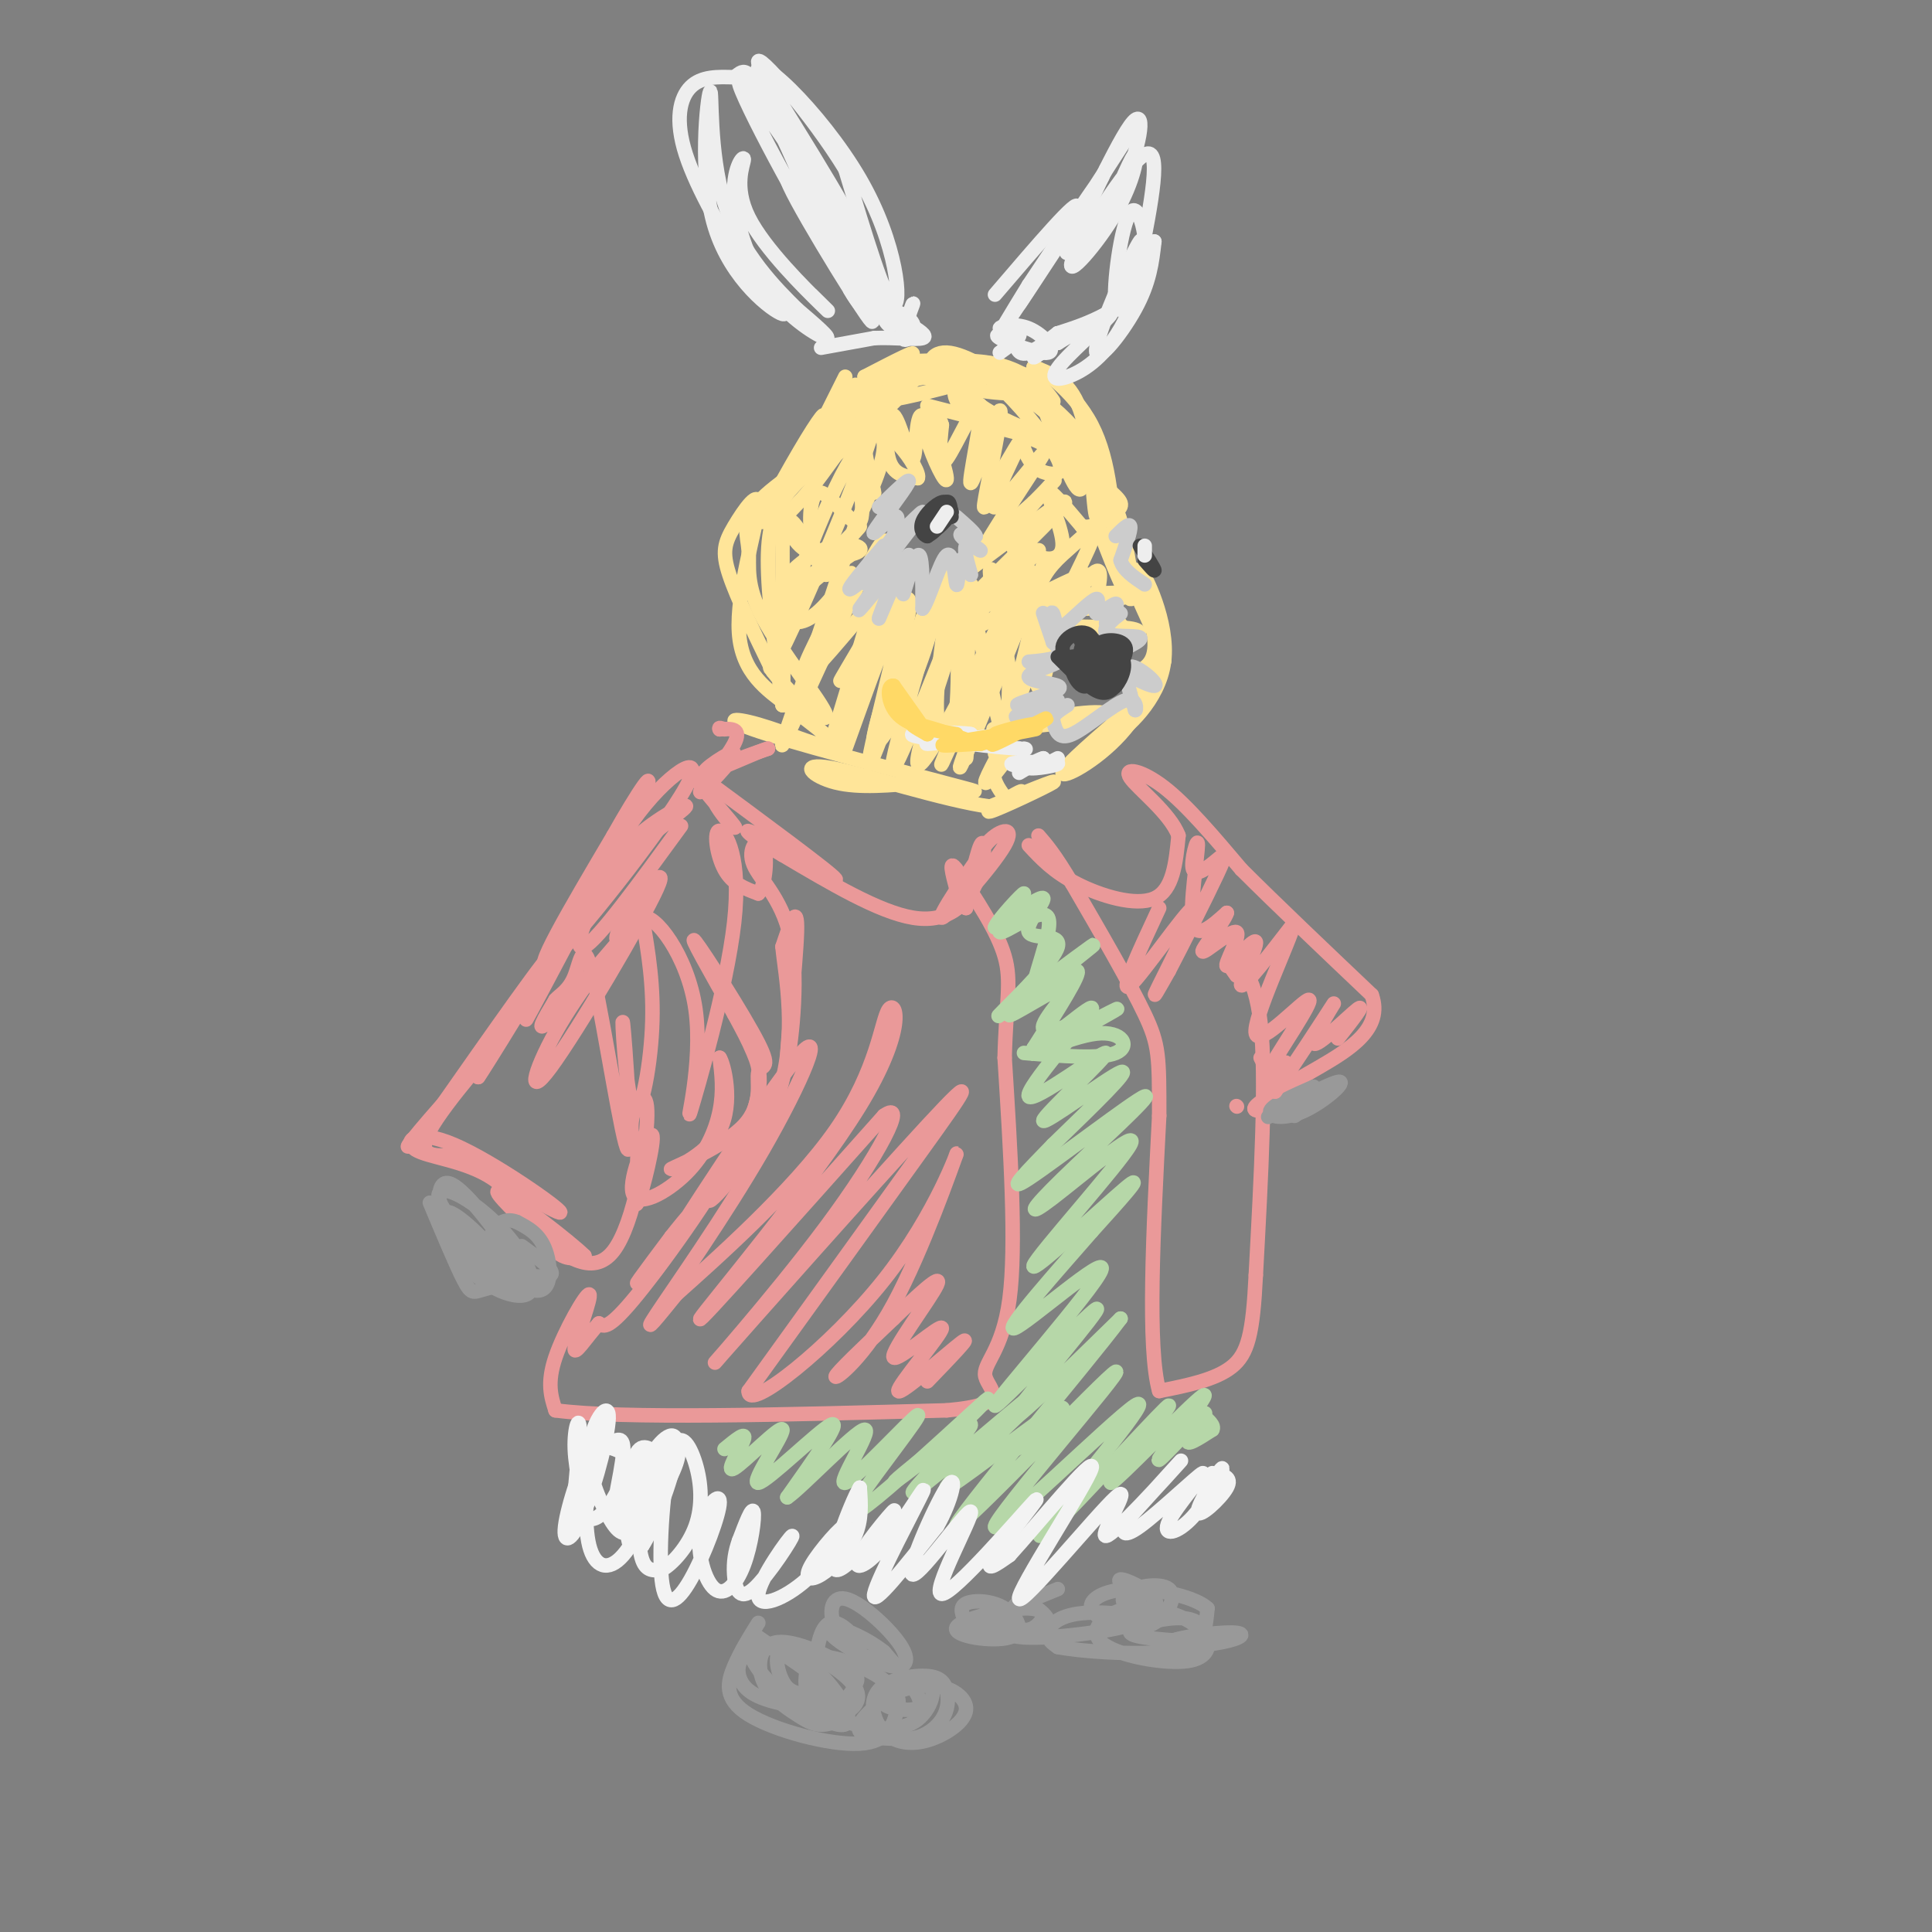 <svg viewBox='0 0 400 400' version='1.1' xmlns='http://www.w3.org/2000/svg' xmlns:xlink='http://www.w3.org/1999/xlink'><rect x="0" y="0" width="400" height="400" fill="#808080" stroke="none"/><g fill='none' stroke='#ffe599' stroke-width='3' stroke-linecap='round' stroke-linejoin='round'><path d='M175,78c0.000,0.000 -5.000,10.000 -5,10'/><path d='M170,88c1.622,-1.467 8.178,-10.133 7,-8c-1.178,2.133 -10.089,15.067 -19,28'/><path d='M158,108c-1.204,0.887 5.285,-10.896 9,-17c3.715,-6.104 4.654,-6.528 2,-2c-2.654,4.528 -8.901,14.008 -8,14c0.901,-0.008 8.951,-9.504 17,-19'/><path d='M178,84c-2.160,2.470 -16.059,18.145 -15,17c1.059,-1.145 17.078,-19.111 18,-20c0.922,-0.889 -13.252,15.299 -13,16c0.252,0.701 14.929,-14.085 18,-17c3.071,-2.915 -5.465,6.043 -14,15'/><path d='M172,95c3.209,-2.352 18.231,-15.734 18,-18c-0.231,-2.266 -15.716,6.582 -17,7c-1.284,0.418 11.633,-7.595 15,-10c3.367,-2.405 -2.817,0.797 -9,4'/><path d='M179,78c3.906,-0.089 18.171,-2.313 19,-2c0.829,0.313 -11.777,3.161 -17,5c-5.223,1.839 -3.064,2.668 2,2c5.064,-0.668 13.032,-2.834 21,-5'/><path d='M204,78c-3.117,-0.441 -21.410,0.956 -23,0c-1.590,-0.956 13.522,-4.267 23,-3c9.478,1.267 13.321,7.110 14,8c0.679,0.890 -1.806,-3.174 -5,-5c-3.194,-1.826 -7.097,-1.413 -11,-1'/><path d='M202,77c-5.698,-0.584 -14.442,-1.545 -14,-2c0.442,-0.455 10.072,-0.404 15,0c4.928,0.404 5.156,1.160 8,4c2.844,2.840 8.304,7.765 11,13c2.696,5.235 2.627,10.782 1,9c-1.627,-1.782 -4.814,-10.891 -8,-20'/><path d='M215,81c-4.315,-4.796 -11.104,-6.785 -9,-5c2.104,1.785 13.100,7.344 18,15c4.900,7.656 3.704,17.407 3,16c-0.704,-1.407 -0.915,-13.974 -3,-21c-2.085,-7.026 -6.042,-8.513 -10,-10'/><path d='M214,76c0.889,-0.133 8.111,4.533 12,12c3.889,7.467 4.444,17.733 5,28'/><path d='M231,116c-0.585,1.282 -4.549,-9.512 -4,-8c0.549,1.512 5.609,15.330 7,16c1.391,0.670 -0.888,-11.809 -2,-16c-1.112,-4.191 -1.056,-0.096 -1,4'/><path d='M231,112c1.578,4.533 6.022,13.867 7,16c0.978,2.133 -1.511,-2.933 -4,-8'/><path d='M234,120c0.894,2.131 5.128,11.460 5,11c-0.128,-0.460 -4.617,-10.709 -5,-13c-0.383,-2.291 3.341,3.376 5,8c1.659,4.624 1.254,8.207 0,11c-1.254,2.793 -3.358,4.798 -4,5c-0.642,0.202 0.179,-1.399 1,-3'/><path d='M236,139c1.145,-0.962 3.509,-1.868 3,-7c-0.509,-5.132 -3.889,-14.489 -3,-14c0.889,0.489 6.047,10.824 5,19c-1.047,8.176 -8.299,14.193 -10,15c-1.701,0.807 2.150,-3.597 6,-8'/><path d='M237,144c2.140,-3.560 4.491,-8.459 4,-7c-0.491,1.459 -3.825,9.278 -9,15c-5.175,5.722 -12.193,9.349 -12,8c0.193,-1.349 7.596,-7.675 15,-14'/><path d='M235,146c-0.202,0.798 -8.208,9.792 -9,11c-0.792,1.208 5.631,-5.369 5,-8c-0.631,-2.631 -8.315,-1.315 -16,0'/><path d='M215,149c0.836,-0.156 10.925,-0.547 9,0c-1.925,0.547 -15.864,2.032 -18,2c-2.136,-0.032 7.533,-1.581 10,-2c2.467,-0.419 -2.266,0.290 -7,1'/><path d='M209,150c-1.889,1.667 -3.111,5.333 -3,6c0.111,0.667 1.556,-1.667 3,-4'/><path d='M209,152c-1.026,2.038 -5.089,9.134 -5,10c0.089,0.866 4.332,-4.498 5,-6c0.668,-1.502 -2.238,0.856 -3,3c-0.762,2.144 0.619,4.072 2,6'/><path d='M208,165c1.601,0.348 4.604,-1.783 3,-1c-1.604,0.783 -7.817,4.480 -6,4c1.817,-0.480 11.662,-5.137 13,-6c1.338,-0.863 -5.831,2.069 -13,5'/><path d='M205,167c-9.321,-1.214 -26.125,-6.750 -33,-8c-6.875,-1.250 -3.821,1.786 1,3c4.821,1.214 11.411,0.607 18,0'/><path d='M191,162c6.915,0.832 15.201,2.914 8,1c-7.201,-1.914 -29.889,-7.822 -40,-11c-10.111,-3.178 -7.645,-3.625 -2,-2c5.645,1.625 14.470,5.321 16,5c1.530,-0.321 -4.235,-4.661 -10,-9'/><path d='M163,146c-4.124,-3.173 -9.434,-6.604 -10,-15c-0.566,-8.396 3.611,-21.756 4,-26c0.389,-4.244 -3.011,0.626 -5,4c-1.989,3.374 -2.568,5.250 -1,10c1.568,4.750 5.284,12.375 9,20'/><path d='M160,139c4.633,6.149 11.717,11.522 11,9c-0.717,-2.522 -9.233,-12.938 -13,-20c-3.767,-7.062 -2.784,-10.770 -3,-14c-0.216,-3.230 -1.630,-5.981 2,-10c3.630,-4.019 12.303,-9.304 14,-10c1.697,-0.696 -3.582,3.197 -7,7c-3.418,3.803 -4.977,7.515 -5,15c-0.023,7.485 1.488,18.742 3,30'/><path d='M162,146c0.415,-2.287 -0.049,-23.003 0,-32c0.049,-8.997 0.610,-6.275 6,-13c5.390,-6.725 15.607,-22.896 13,-13c-2.607,9.896 -18.039,45.859 -21,50c-2.961,4.141 6.549,-23.539 13,-37c6.451,-13.461 9.843,-12.703 10,-9c0.157,3.703 -2.922,10.352 -6,17'/><path d='M177,109c-3.324,9.893 -8.633,26.126 -12,36c-3.367,9.874 -4.791,13.389 0,3c4.791,-10.389 15.797,-34.683 18,-36c2.203,-1.317 -4.399,20.341 -11,42'/><path d='M172,154c2.658,-4.571 14.803,-36.998 15,-36c0.197,0.998 -11.556,35.422 -12,37c-0.444,1.578 10.419,-29.691 12,-31c1.581,-1.309 -6.120,27.340 -7,33c-0.880,5.660 5.060,-11.670 11,-29'/><path d='M191,128c3.537,-9.174 6.879,-17.610 4,-7c-2.879,10.610 -11.978,40.267 -10,38c1.978,-2.267 15.032,-36.456 16,-38c0.968,-1.544 -10.152,29.559 -11,36c-0.848,6.441 8.576,-11.779 18,-30'/><path d='M208,127c-1.528,5.573 -14.348,34.504 -13,31c1.348,-3.504 16.863,-39.443 18,-40c1.137,-0.557 -12.104,34.270 -14,40c-1.896,5.730 7.552,-17.635 17,-41'/><path d='M216,117c0.550,2.324 -6.574,28.633 -7,32c-0.426,3.367 5.847,-16.209 8,-20c2.153,-3.791 0.187,8.203 -1,12c-1.187,3.797 -1.593,-0.601 -2,-5'/><path d='M214,136c-0.399,-3.501 -0.396,-9.754 1,-14c1.396,-4.246 4.186,-6.486 7,-9c2.814,-2.514 5.651,-5.303 4,-1c-1.651,4.303 -7.791,15.697 -8,17c-0.209,1.303 5.512,-7.485 8,-10c2.488,-2.515 1.744,1.242 1,5'/><path d='M227,124c2.412,0.566 7.942,-0.520 7,-1c-0.942,-0.480 -8.356,-0.356 -14,1c-5.644,1.356 -9.520,3.942 -6,5c3.520,1.058 14.434,0.588 19,1c4.566,0.412 2.783,1.706 1,3'/><path d='M234,133c-0.598,-1.501 -2.593,-6.753 -8,-7c-5.407,-0.247 -14.225,4.510 -13,3c1.225,-1.510 12.493,-9.289 12,-10c-0.493,-0.711 -12.746,5.644 -25,12'/><path d='M200,131c0.403,-2.782 13.910,-15.737 15,-17c1.090,-1.263 -10.235,9.164 -15,13c-4.765,3.836 -2.968,1.080 4,-6c6.968,-7.080 19.107,-18.483 16,-17c-3.107,1.483 -21.459,15.852 -25,18c-3.541,2.148 7.730,-7.926 19,-18'/><path d='M214,104c4.443,-4.433 6.051,-6.514 2,-2c-4.051,4.514 -13.759,15.624 -13,13c0.759,-2.624 11.987,-18.982 13,-21c1.013,-2.018 -8.189,10.303 -10,11c-1.811,0.697 3.768,-10.229 5,-13c1.232,-2.771 -1.884,2.615 -5,8'/><path d='M206,100c-1.523,3.337 -2.829,7.680 -2,3c0.829,-4.680 3.794,-18.384 3,-18c-0.794,0.384 -5.347,14.855 -6,15c-0.653,0.145 2.593,-14.038 2,-16c-0.593,-1.962 -5.027,8.297 -7,11c-1.973,2.703 -1.487,-2.148 -1,-7'/><path d='M195,88c-0.461,-1.639 -1.115,-2.235 -2,-2c-0.885,0.235 -2.001,1.302 -1,5c1.001,3.698 4.120,10.027 4,8c-0.120,-2.027 -3.480,-12.411 -5,-13c-1.520,-0.589 -1.201,8.615 -2,9c-0.799,0.385 -2.715,-8.050 -4,-9c-1.285,-0.950 -1.939,5.586 -1,9c0.939,3.414 3.469,3.707 6,4'/><path d='M190,99c0.495,-0.608 -1.268,-4.126 -4,-7c-2.732,-2.874 -6.434,-5.102 -7,-2c-0.566,3.102 2.004,11.535 2,12c-0.004,0.465 -2.581,-7.038 -3,-6c-0.419,1.038 1.321,10.619 0,12c-1.321,1.381 -5.702,-5.436 -8,-6c-2.298,-0.564 -2.514,5.125 -2,9c0.514,3.875 1.757,5.938 3,8'/><path d='M171,119c-1.103,-1.607 -5.359,-9.626 -7,-11c-1.641,-1.374 -0.666,3.896 3,6c3.666,2.104 10.024,1.042 11,0c0.976,-1.042 -3.429,-2.063 -8,0c-4.571,2.063 -9.308,7.209 -7,7c2.308,-0.209 11.659,-5.774 14,-7c2.341,-1.226 -2.330,1.887 -7,5'/><path d='M170,119c-2.648,2.171 -5.767,5.098 -3,2c2.767,-3.098 11.420,-12.220 11,-12c-0.420,0.220 -9.914,9.783 -13,15c-3.086,5.217 0.235,6.089 4,3c3.765,-3.089 7.975,-10.139 7,-8c-0.975,2.139 -7.136,13.468 -9,18c-1.864,4.532 0.568,2.266 3,0'/><path d='M170,137c4.795,-5.243 15.282,-18.350 15,-16c-0.282,2.350 -11.333,20.158 -11,20c0.333,-0.158 12.051,-18.283 14,-17c1.949,1.283 -5.869,21.973 -7,28c-1.131,6.027 4.426,-2.608 8,-11c3.574,-8.392 5.164,-16.541 6,-19c0.836,-2.459 0.918,0.770 1,4'/><path d='M196,126c-0.550,5.105 -2.426,15.867 -2,22c0.426,6.133 3.154,7.637 4,-1c0.846,-8.637 -0.190,-27.414 0,-23c0.190,4.414 1.608,32.018 2,33c0.392,0.982 -0.241,-24.659 1,-28c1.241,-3.341 4.354,15.617 6,21c1.646,5.383 1.823,-2.808 2,-11'/><path d='M209,139c-0.982,-7.170 -4.436,-19.594 -4,-21c0.436,-1.406 4.762,8.205 7,12c2.238,3.795 2.388,1.774 3,1c0.612,-0.774 1.685,-0.302 0,-5c-1.685,-4.698 -6.128,-14.565 -7,-17c-0.872,-2.435 1.828,2.564 5,5c3.172,2.436 6.815,2.310 7,-1c0.185,-3.310 -3.090,-9.803 -3,-11c0.090,-1.197 3.545,2.901 7,7'/><path d='M224,109c2.554,0.530 5.437,-1.644 7,-3c1.563,-1.356 1.804,-1.893 -2,-5c-3.804,-3.107 -11.653,-8.783 -15,-10c-3.347,-1.217 -2.191,2.024 -1,4c1.191,1.976 2.417,2.688 4,3c1.583,0.312 3.524,0.225 2,-3c-1.524,-3.225 -6.513,-9.588 -11,-14c-4.487,-4.412 -8.471,-6.873 -10,-6c-1.529,0.873 -0.604,5.081 5,9c5.604,3.919 15.887,7.548 18,7c2.113,-0.548 -3.943,-5.274 -10,-10'/><path d='M211,81c-4.621,-3.670 -11.174,-7.844 -15,-8c-3.826,-0.156 -4.926,3.707 0,6c4.926,2.293 15.878,3.015 17,2c1.122,-1.015 -7.586,-3.767 -12,-3c-4.414,0.767 -4.535,5.053 0,8c4.535,2.947 13.724,4.556 13,4c-0.724,-0.556 -11.362,-3.278 -22,-6'/></g>
<g fill='none' stroke='#eeeeee' stroke-width='3' stroke-linecap='round' stroke-linejoin='round'><path d='M168,61c2.538,2.500 5.075,5.000 2,2c-3.075,-3.000 -11.763,-11.499 -15,-18c-3.237,-6.501 -1.022,-11.004 -1,-12c0.022,-0.996 -2.149,1.517 -2,7c0.149,5.483 2.617,13.938 7,20c4.383,6.062 10.681,9.732 12,10c1.319,0.268 -2.340,-2.866 -6,-6'/><path d='M165,64c-4.194,-4.146 -11.679,-11.512 -15,-22c-3.321,-10.488 -2.478,-24.100 -3,-23c-0.522,1.100 -2.410,16.912 1,28c3.410,11.088 12.117,17.454 14,18c1.883,0.546 -3.059,-4.727 -8,-10'/><path d='M154,55c-3.905,-5.940 -9.667,-15.792 -12,-23c-2.333,-7.208 -1.238,-11.774 1,-14c2.238,-2.226 5.619,-2.113 9,-2'/><path d='M152,16c1.951,-1.225 2.327,-3.287 7,6c4.673,9.287 13.643,29.923 11,27c-2.643,-2.923 -16.898,-29.407 -17,-32c-0.102,-2.593 13.949,18.703 28,40'/><path d='M181,57c-2.233,-3.866 -21.815,-33.531 -24,-41c-2.185,-7.469 13.027,7.258 21,21c7.973,13.742 8.707,26.498 7,26c-1.707,-0.498 -5.853,-14.249 -10,-28'/><path d='M175,35c-6.762,-11.095 -18.665,-24.832 -18,-22c0.665,2.832 13.900,22.233 21,36c7.100,13.767 8.065,21.899 5,17c-3.065,-4.899 -10.162,-22.828 -13,-29c-2.838,-6.172 -1.419,-0.586 0,5'/><path d='M170,42c3.897,6.507 13.641,20.274 11,17c-2.641,-3.274 -17.667,-23.589 -18,-22c-0.333,1.589 14.026,25.082 17,29c2.974,3.918 -5.436,-11.738 -8,-16c-2.564,-4.262 0.718,2.869 4,10'/><path d='M176,60c1.556,2.800 3.444,4.800 4,5c0.556,0.200 -0.222,-1.400 -1,-3'/><path d='M206,61c8.822,-10.311 17.644,-20.622 17,-18c-0.644,2.622 -10.756,18.178 -14,23c-3.244,4.822 0.378,-1.089 4,-7'/><path d='M213,59c5.410,-8.203 16.935,-25.209 15,-22c-1.935,3.209 -17.329,26.633 -17,26c0.329,-0.633 16.380,-25.324 22,-34c5.620,-8.676 0.810,-1.338 -4,6'/><path d='M229,35c-3.192,6.473 -9.173,19.654 -8,17c1.173,-2.654 9.500,-21.144 13,-26c3.500,-4.856 2.173,3.924 -1,11c-3.173,7.076 -8.192,12.450 -9,13c-0.808,0.550 2.596,-3.725 6,-8'/><path d='M230,42c2.092,-3.956 4.323,-9.844 5,-10c0.677,-0.156 -0.200,5.422 -4,12c-3.800,6.578 -10.523,14.156 -9,10c1.523,-4.156 11.292,-20.044 15,-22c3.708,-1.956 1.354,10.022 -1,22'/><path d='M236,54c-1.395,6.734 -4.382,12.570 -5,9c-0.618,-3.570 1.133,-16.544 3,-19c1.867,-2.456 3.849,5.608 3,11c-0.849,5.392 -4.528,8.112 -8,10c-3.472,1.888 -6.736,2.944 -10,4'/><path d='M219,69c0.116,1.003 5.407,1.509 10,-4c4.593,-5.509 8.489,-17.033 7,-15c-1.489,2.033 -8.362,17.624 -9,22c-0.638,4.376 4.961,-2.464 8,-8c3.039,-5.536 3.520,-9.768 4,-14'/><path d='M239,50c-0.368,1.303 -3.286,11.562 -7,18c-3.714,6.438 -8.222,9.056 -11,10c-2.778,0.944 -3.825,0.216 -1,-3c2.825,-3.216 9.521,-8.919 10,-10c0.479,-1.081 -5.261,2.459 -11,6'/><path d='M219,71c-0.720,0.071 2.981,-2.752 2,-2c-0.981,0.752 -6.644,5.078 -7,5c-0.356,-0.078 4.597,-4.559 5,-5c0.403,-0.441 -3.742,3.160 -6,4c-2.258,0.840 -2.629,-1.080 -3,-3'/><path d='M210,70c-1.784,-0.727 -4.744,-1.045 -3,0c1.744,1.045 8.191,3.454 10,3c1.809,-0.454 -1.020,-3.771 -4,-5c-2.980,-1.229 -6.110,-0.369 -6,0c0.110,0.369 3.460,0.248 4,1c0.540,0.752 -1.730,2.376 -4,4'/><path d='M170,72c0.000,0.000 11.000,-2.000 11,-2'/><path d='M181,70c4.067,-0.178 8.733,0.378 10,0c1.267,-0.378 -0.867,-1.689 -3,-3'/><path d='M188,67c-0.055,-1.827 1.309,-4.896 1,-4c-0.309,0.896 -2.289,5.756 -2,7c0.289,1.244 2.847,-1.126 2,-3c-0.847,-1.874 -5.099,-3.250 -6,-3c-0.901,0.250 1.550,2.125 4,4'/></g>
<g fill='none' stroke='#cccccc' stroke-width='3' stroke-linecap='round' stroke-linejoin='round'><path d='M183,113c-3.923,4.607 -7.845,9.214 -7,9c0.845,-0.214 6.458,-5.250 7,-6c0.542,-0.750 -3.988,2.786 -5,4c-1.012,1.214 1.494,0.107 4,-1'/><path d='M182,119c-0.268,0.783 -2.938,3.241 -2,2c0.938,-1.241 5.483,-6.180 5,-5c-0.483,1.180 -5.995,8.480 -7,10c-1.005,1.520 2.498,-2.740 6,-7'/><path d='M184,119c1.729,-2.461 3.052,-5.115 2,-2c-1.052,3.115 -4.478,11.998 -4,11c0.478,-0.998 4.860,-11.876 6,-13c1.140,-1.124 -0.962,7.505 -1,8c-0.038,0.495 1.989,-7.144 3,-8c1.011,-0.856 1.005,5.072 1,11'/><path d='M191,126c1.175,-1.242 3.614,-9.848 5,-11c1.386,-1.152 1.719,5.152 2,6c0.281,0.848 0.509,-3.758 1,-5c0.491,-1.242 1.246,0.879 2,3'/><path d='M201,119c-0.172,-1.003 -1.603,-5.011 -1,-6c0.603,-0.989 3.239,1.041 3,1c-0.239,-0.041 -3.354,-2.155 -4,-3c-0.646,-0.845 1.177,-0.423 3,0'/><path d='M202,111c-0.167,-0.667 -2.083,-2.333 -4,-4'/><path d='M182,105c3.446,-3.357 6.893,-6.714 6,-5c-0.893,1.714 -6.125,8.500 -7,10c-0.875,1.500 2.607,-2.286 4,-3c1.393,-0.714 0.696,1.643 0,4'/><path d='M185,111c-1.649,2.530 -5.772,6.853 -4,5c1.772,-1.853 9.439,-9.884 10,-10c0.561,-0.116 -5.982,7.681 -8,11c-2.018,3.319 0.491,2.159 3,1'/><path d='M214,148c-2.440,0.381 -4.881,0.762 -3,0c1.881,-0.762 8.083,-2.667 8,-3c-0.083,-0.333 -6.452,0.905 -8,1c-1.548,0.095 1.726,-0.952 5,-2'/><path d='M216,144c1.948,-0.690 4.318,-1.416 3,-2c-1.318,-0.584 -6.323,-1.027 -6,-2c0.323,-0.973 5.973,-2.477 6,-3c0.027,-0.523 -5.570,-0.064 -6,0c-0.430,0.064 4.306,-0.267 6,-1c1.694,-0.733 0.347,-1.866 -1,-3'/><path d='M218,133c-0.803,-2.380 -2.312,-6.831 -2,-6c0.312,0.831 2.444,6.944 3,7c0.556,0.056 -0.466,-5.947 -1,-7c-0.534,-1.053 -0.581,2.842 0,4c0.581,1.158 1.791,-0.421 3,-2'/><path d='M221,129c1.893,-1.668 5.126,-4.839 6,-5c0.874,-0.161 -0.611,2.687 0,3c0.611,0.313 3.317,-1.911 4,-2c0.683,-0.089 -0.659,1.955 -2,4'/><path d='M229,129c0.686,-0.073 3.400,-2.257 3,-2c-0.400,0.257 -3.915,2.954 -3,4c0.915,1.046 6.262,0.442 7,1c0.738,0.558 -3.131,2.279 -7,4'/><path d='M229,136c1.488,2.321 8.708,6.125 10,6c1.292,-0.125 -3.345,-4.179 -5,-4c-1.655,0.179 -0.327,4.589 1,9'/><path d='M235,147c0.310,0.488 0.583,-2.792 -2,-2c-2.583,0.792 -8.024,5.655 -11,7c-2.976,1.345 -3.488,-0.827 -4,-3'/><path d='M218,149c-0.167,-1.000 1.417,-2.000 3,-3'/><path d='M231,111c1.417,-1.417 2.833,-2.833 3,-2c0.167,0.833 -0.917,3.917 -2,7'/><path d='M232,116c0.500,2.000 2.750,3.500 5,5'/></g>
<g fill='none' stroke='#444444' stroke-width='3' stroke-linecap='round' stroke-linejoin='round'><path d='M193,109c-0.083,-1.500 -0.167,-3.000 0,-3c0.167,0.000 0.583,1.500 1,3'/><path d='M194,109c-0.167,0.833 -1.083,1.417 -2,2'/><path d='M192,111c-0.750,-0.107 -1.625,-1.375 -1,-3c0.625,-1.625 2.750,-3.607 4,-4c1.250,-0.393 1.625,0.804 2,2'/><path d='M197,106c-0.711,1.467 -3.489,4.133 -4,4c-0.511,-0.133 1.244,-3.067 3,-6'/><path d='M196,104c0.667,-0.500 0.833,1.250 1,3'/><path d='M236,113c1.417,2.250 2.833,4.500 3,5c0.167,0.500 -0.917,-0.750 -2,-2'/><path d='M219,136c3.000,3.000 6.000,6.000 8,7c2.000,1.000 3.000,0.000 4,-1'/><path d='M231,142c1.289,-1.489 2.511,-4.711 1,-6c-1.511,-1.289 -5.756,-0.644 -10,0'/><path d='M222,136c-1.046,1.974 1.338,6.911 3,6c1.662,-0.911 2.601,-7.668 1,-10c-1.601,-2.332 -5.743,-0.238 -6,2c-0.257,2.238 3.372,4.619 7,7'/><path d='M227,141c1.859,0.163 3.008,-2.930 2,-5c-1.008,-2.070 -4.172,-3.118 -5,-2c-0.828,1.118 0.682,4.402 2,6c1.318,1.598 2.446,1.511 4,0c1.554,-1.511 3.534,-4.445 3,-6c-0.534,-1.555 -3.581,-1.730 -5,-1c-1.419,0.730 -1.209,2.365 -1,4'/><path d='M227,137c0.905,0.964 3.667,1.375 3,0c-0.667,-1.375 -4.762,-4.536 -6,-5c-1.238,-0.464 0.381,1.768 2,4'/><path d='M226,136c0.000,0.333 -1.000,-0.833 -2,-2'/></g>
<g fill='none' stroke='#eeeeee' stroke-width='3' stroke-linecap='round' stroke-linejoin='round'><path d='M208,152c-7.417,1.000 -14.833,2.000 -16,2c-1.167,0.000 3.917,-1.000 9,-2'/><path d='M201,152c-1.800,-0.400 -10.800,-0.400 -12,0c-1.200,0.400 5.400,1.200 12,2'/><path d='M201,154c3.667,0.500 6.833,0.750 10,1'/><path d='M211,155c1.833,0.167 1.417,0.083 1,0'/><path d='M216,157c-2.500,1.500 -5.000,3.000 -5,3c0.000,0.000 2.500,-1.500 5,-3'/><path d='M216,157c-0.426,0.046 -3.990,1.662 -3,2c0.990,0.338 6.536,-0.601 6,-1c-0.536,-0.399 -7.153,-0.257 -9,0c-1.847,0.257 1.077,0.628 4,1'/><path d='M214,159c1.500,-0.167 3.250,-1.083 5,-2'/></g>
<g fill='none' stroke='#ffd966' stroke-width='3' stroke-linecap='round' stroke-linejoin='round'><path d='M202,154c-1.583,0.000 -3.167,0.000 -3,0c0.167,0.000 2.083,0.000 4,0'/><path d='M203,154c3.738,-1.046 11.085,-3.662 11,-4c-0.085,-0.338 -7.600,1.601 -8,2c-0.400,0.399 6.314,-0.743 8,-1c1.686,-0.257 -1.657,0.372 -5,1'/><path d='M209,152c-2.083,0.929 -4.792,2.750 -3,2c1.792,-0.750 8.083,-4.071 10,-5c1.917,-0.929 -0.542,0.536 -3,2'/><path d='M213,151c-4.511,0.978 -14.289,2.422 -17,3c-2.711,0.578 1.644,0.289 6,0'/><path d='M202,154c-1.822,-0.978 -9.378,-3.422 -12,-4c-2.622,-0.578 -0.311,0.711 2,2'/><path d='M192,152c-0.833,-1.333 -3.917,-5.667 -7,-10'/><path d='M185,142c-1.400,-0.400 -1.400,3.600 1,6c2.400,2.400 7.200,3.200 12,4'/></g>
<g fill='none' stroke='#eeeeee' stroke-width='3' stroke-linecap='round' stroke-linejoin='round'><path d='M196,106c-1.000,1.500 -2.000,3.000 -2,3c0.000,0.000 1.000,-1.500 2,-3'/><path d='M237,113c0.000,0.000 0.000,2.000 0,2'/></g>
<g fill='none' stroke='#ea9999' stroke-width='3' stroke-linecap='round' stroke-linejoin='round'><path d='M149,173c0.000,0.000 0.100,0.100 0.1,0.1'/><path d='M141,171c-8.598,11.807 -17.196,23.614 -20,25c-2.804,1.386 0.187,-7.649 6,-15c5.813,-7.351 14.450,-13.018 15,-14c0.550,-0.982 -6.986,2.719 -12,8c-5.014,5.281 -7.507,12.140 -10,19'/><path d='M120,194c-0.211,-1.415 4.263,-14.451 11,-24c6.737,-9.549 15.737,-15.609 11,-7c-4.737,8.609 -23.211,31.888 -28,36c-4.789,4.112 4.105,-10.944 13,-26'/><path d='M127,173c4.837,-8.622 10.431,-17.177 5,-6c-5.431,11.177 -21.885,42.086 -23,44c-1.115,1.914 13.110,-25.167 14,-28c0.890,-2.833 -11.555,18.584 -24,40'/><path d='M99,223c0.667,-0.800 14.333,-22.800 15,-25c0.667,-2.200 -11.667,15.400 -24,33'/><path d='M90,231c-5.604,7.147 -7.616,8.514 -3,3c4.616,-5.514 15.858,-17.907 16,-18c0.142,-0.093 -10.817,12.116 -14,18c-3.183,5.884 1.408,5.442 6,5'/><path d='M95,239c6.832,4.347 20.913,12.714 21,12c0.087,-0.714 -13.819,-10.509 -22,-14c-8.181,-3.491 -10.636,-0.678 -8,1c2.636,1.678 10.364,2.221 16,6c5.636,3.779 9.182,10.794 12,14c2.818,3.206 4.909,2.603 7,2'/><path d='M121,260c-2.966,-2.936 -13.882,-11.274 -17,-13c-3.118,-1.726 1.562,3.162 7,8c5.438,4.838 11.633,9.627 16,4c4.367,-5.627 6.907,-21.669 7,-28c0.093,-6.331 -2.259,-2.952 -3,0c-0.741,2.952 0.130,5.476 1,8'/><path d='M132,239c-0.132,4.552 -0.963,11.933 0,10c0.963,-1.933 3.719,-13.181 3,-14c-0.719,-0.819 -4.914,8.791 -4,12c0.914,3.209 6.939,0.018 11,-4c4.061,-4.018 6.160,-8.862 7,-13c0.840,-4.138 0.420,-7.569 0,-11'/><path d='M149,219c0.842,1.112 2.948,9.393 0,15c-2.948,5.607 -10.949,8.542 -10,8c0.949,-0.542 10.848,-4.560 15,-9c4.152,-4.440 2.556,-9.304 3,-11c0.444,-1.696 2.927,-0.226 0,-6c-2.927,-5.774 -11.265,-18.793 -13,-21c-1.735,-2.207 3.132,6.396 8,15'/><path d='M152,210c1.939,3.609 2.788,5.132 4,8c1.212,2.868 2.788,7.080 -2,17c-4.788,9.920 -15.939,25.549 -22,33c-6.061,7.451 -7.030,6.726 -8,6'/><path d='M124,274c-2.663,2.900 -5.322,7.148 -5,5c0.322,-2.148 3.625,-10.694 3,-11c-0.625,-0.306 -5.179,7.627 -7,13c-1.821,5.373 -0.911,8.187 0,11'/><path d='M115,292c13.500,1.833 47.250,0.917 81,0'/><path d='M196,292c14.036,-1.226 8.625,-4.292 8,-7c-0.625,-2.708 3.536,-5.060 5,-16c1.464,-10.940 0.232,-30.470 -1,-50'/><path d='M208,219c0.289,-11.644 1.511,-15.756 0,-21c-1.511,-5.244 -5.756,-11.622 -10,-18'/><path d='M198,180c-1.667,-2.333 -0.833,0.833 0,4'/><path d='M200,182c0.000,0.000 0.100,0.100 0.1,0.1'/><path d='M200,182c2.593,-4.019 5.187,-8.038 3,-5c-2.187,3.038 -9.153,13.134 -8,13c1.153,-0.134 10.426,-10.498 13,-15c2.574,-4.502 -1.550,-3.144 -4,0c-2.450,3.144 -3.225,8.072 -4,13'/><path d='M200,188c0.000,-1.265 2.000,-10.927 3,-13c1.000,-2.073 1.000,3.442 -1,8c-2.000,4.558 -6.000,8.159 -13,7c-7.000,-1.159 -17.000,-7.080 -27,-13'/><path d='M162,177c-6.607,-3.714 -9.625,-6.500 -5,-4c4.625,2.500 16.893,10.286 16,9c-0.893,-1.286 -14.946,-11.643 -29,-22'/><path d='M144,160c-2.238,-0.536 6.667,9.125 8,11c1.333,1.875 -4.905,-4.036 -5,-8c-0.095,-3.964 5.952,-5.982 12,-8'/><path d='M159,155c-1.598,0.308 -11.594,5.077 -13,5c-1.406,-0.077 5.778,-5.000 6,-4c0.222,1.000 -6.517,7.923 -7,8c-0.483,0.077 5.291,-6.692 7,-10c1.709,-3.308 -0.645,-3.154 -3,-3'/><path d='M149,151c-0.333,-0.500 0.333,-0.250 1,0'/><path d='M213,175c2.556,2.756 5.111,5.511 10,8c4.889,2.489 12.111,4.711 16,3c3.889,-1.711 4.444,-7.356 5,-13'/><path d='M244,173c-1.714,-4.643 -8.500,-9.750 -10,-12c-1.500,-2.250 2.286,-1.643 7,2c4.714,3.643 10.357,10.321 16,17'/><path d='M257,180c7.167,7.167 17.083,16.583 27,26'/><path d='M284,206c2.522,6.951 -4.675,11.327 -11,15c-6.325,3.673 -11.780,6.643 -13,8c-1.220,1.357 1.794,1.102 3,0c1.206,-1.102 0.603,-3.051 0,-5'/><path d='M263,224c-0.333,-1.667 -1.167,-3.333 -2,-5'/><path d='M256,202c-1.111,-1.556 -2.222,-3.111 -1,-3c1.222,0.111 4.778,1.889 6,13c1.222,11.111 0.111,31.556 -1,52'/><path d='M260,264c-0.600,12.089 -1.600,16.311 -5,19c-3.400,2.689 -9.200,3.844 -15,5'/><path d='M240,288c-2.500,-8.667 -1.250,-32.833 0,-57'/><path d='M240,231c0.000,-12.333 0.000,-14.667 -3,-21c-3.000,-6.333 -9.000,-16.667 -15,-27'/><path d='M222,183c-3.667,-6.167 -5.333,-8.083 -7,-10'/></g>
<g fill='none' stroke='#b6d7a8' stroke-width='3' stroke-linecap='round' stroke-linejoin='round'><path d='M212,218c7.928,0.660 15.856,1.321 19,0c3.144,-1.321 1.502,-4.622 -4,-4c-5.502,0.622 -14.866,5.167 -13,4c1.866,-1.167 14.962,-8.048 17,-9c2.038,-0.952 -6.981,4.024 -16,9'/><path d='M215,218c0.780,-0.506 10.729,-6.269 11,-7c0.271,-0.731 -9.134,3.572 -10,2c-0.866,-1.572 6.809,-9.019 5,-9c-1.809,0.019 -13.102,7.505 -12,6c1.102,-1.505 14.601,-12.001 17,-14c2.399,-1.999 -6.300,4.501 -15,11'/><path d='M211,207c-3.786,2.930 -5.752,4.755 -3,2c2.752,-2.755 10.222,-10.089 11,-13c0.778,-2.911 -5.137,-1.399 -6,-3c-0.863,-1.601 3.325,-6.315 3,-7c-0.325,-0.685 -5.162,2.657 -10,6'/><path d='M206,192c0.303,-1.271 6.062,-7.447 6,-7c-0.062,0.447 -5.945,7.518 -5,8c0.945,0.482 8.717,-5.623 10,-3c1.283,2.623 -3.924,13.975 -3,16c0.924,2.025 7.978,-5.279 9,-5c1.022,0.279 -3.989,8.139 -9,16'/><path d='M214,217c2.453,-0.651 13.085,-10.280 12,-8c-1.085,2.280 -13.887,16.467 -13,18c0.887,1.533 15.465,-9.589 16,-9c0.535,0.589 -12.971,12.889 -13,14c-0.029,1.111 13.420,-8.968 16,-10c2.580,-1.032 -5.710,6.984 -14,15'/><path d='M218,237c-4.996,5.175 -10.486,10.611 -5,7c5.486,-3.611 21.948,-16.270 24,-17c2.052,-0.730 -10.305,10.469 -17,17c-6.695,6.531 -7.728,8.394 -2,4c5.728,-4.394 18.216,-15.044 16,-11c-2.216,4.044 -19.135,22.781 -20,25c-0.865,2.219 14.324,-12.080 19,-16c4.676,-3.920 -1.162,2.540 -7,9'/><path d='M226,255c-6.273,7.223 -18.455,20.779 -16,20c2.455,-0.779 19.547,-15.894 18,-12c-1.547,3.894 -21.734,26.796 -22,28c-0.266,1.204 19.390,-19.291 21,-20c1.610,-0.709 -14.826,18.369 -17,22c-2.174,3.631 9.913,-8.184 22,-20'/><path d='M232,273c-6.853,9.243 -34.986,42.351 -34,43c0.986,0.649 31.090,-31.160 33,-32c1.910,-0.840 -24.375,29.290 -25,32c-0.625,2.710 24.409,-22.001 29,-25c4.591,-2.999 -11.260,15.715 -17,23c-5.740,7.285 -1.370,3.143 3,-1'/><path d='M221,313c6.309,-6.470 20.581,-22.146 21,-22c0.419,0.146 -13.013,16.112 -12,16c1.013,-0.112 16.473,-16.304 19,-18c2.527,-1.696 -7.879,11.102 -9,13c-1.121,1.898 7.044,-7.104 9,-9c1.956,-1.896 -2.298,3.316 -3,5c-0.702,1.684 2.149,-0.158 5,-2'/><path d='M251,296c0.500,-0.833 -0.750,-1.917 -2,-3'/><path d='M150,300c2.297,-1.889 4.594,-3.778 4,-2c-0.594,1.778 -4.079,7.222 -2,6c2.079,-1.222 9.722,-9.111 10,-8c0.278,1.111 -6.810,11.222 -5,11c1.810,-0.222 12.517,-10.778 15,-12c2.483,-1.222 -3.259,6.889 -9,15'/><path d='M163,310c2.771,-1.816 14.198,-13.856 16,-14c1.802,-0.144 -6.021,11.608 -4,11c2.021,-0.608 13.887,-13.574 15,-14c1.113,-0.426 -8.526,11.690 -12,17c-3.474,5.310 -0.781,3.814 6,-2c6.781,-5.814 17.652,-15.947 20,-18c2.348,-2.053 -3.826,3.973 -10,10'/><path d='M194,300c-4.549,3.872 -10.923,8.551 -8,6c2.923,-2.551 15.143,-12.331 15,-11c-0.143,1.331 -12.649,13.772 -12,14c0.649,0.228 14.453,-11.757 22,-18c7.547,-6.243 8.837,-6.746 3,-1c-5.837,5.746 -18.802,17.739 -18,18c0.802,0.261 15.372,-11.211 21,-15c5.628,-3.789 2.314,0.106 -1,4'/><path d='M216,297c-1.500,1.333 -4.750,2.667 -8,4'/></g>
<g fill='none' stroke='#999999' stroke-width='3' stroke-linecap='round' stroke-linejoin='round'><path d='M89,249c2.719,6.489 5.439,12.979 7,16c1.561,3.021 1.964,2.574 4,2c2.036,-0.574 5.706,-1.275 4,-5c-1.706,-3.725 -8.787,-10.473 -11,-11c-2.213,-0.527 0.443,5.166 4,9c3.557,3.834 8.016,5.810 10,6c1.984,0.190 1.492,-1.405 1,-3'/><path d='M108,263c-3.136,-5.285 -11.475,-16.998 -15,-18c-3.525,-1.002 -2.235,8.708 2,15c4.235,6.292 11.415,9.167 14,8c2.585,-1.167 0.574,-6.377 -3,-11c-3.574,-4.623 -8.712,-8.659 -12,-10c-3.288,-1.341 -4.727,0.012 -1,5c3.727,4.988 12.619,13.612 17,15c4.381,1.388 4.252,-4.461 3,-8c-1.252,-3.539 -3.626,-4.770 -6,-6'/><path d='M107,253c-2.003,-0.848 -4.011,0.030 -5,2c-0.989,1.970 -0.959,5.030 2,7c2.959,1.970 8.845,2.848 10,2c1.155,-0.848 -2.423,-3.424 -6,-6'/><path d='M272,225c-4.258,1.868 -8.517,3.735 -9,5c-0.483,1.265 2.809,1.927 7,0c4.191,-1.927 9.282,-6.442 7,-6c-2.282,0.442 -11.938,5.841 -14,7c-2.062,1.159 3.469,-1.920 9,-5'/><path d='M272,226c0.200,0.600 -3.800,4.600 -4,5c-0.200,0.400 3.400,-2.800 7,-6'/><path d='M157,336c-1.815,2.899 -3.631,5.798 -5,9c-1.369,3.202 -2.292,6.708 3,10c5.292,3.292 16.798,6.369 23,6c6.202,-0.369 7.101,-4.185 8,-8'/><path d='M186,353c0.439,-2.613 -2.463,-5.146 -6,-7c-3.537,-1.854 -7.710,-3.030 -10,-3c-2.290,0.030 -2.697,1.266 -3,3c-0.303,1.734 -0.501,3.967 1,6c1.501,2.033 4.700,3.865 9,5c4.300,1.135 9.699,1.572 13,-1c3.301,-2.572 4.504,-8.154 1,-8c-3.504,0.154 -11.715,6.044 -13,9c-1.285,2.956 4.358,2.978 10,3'/><path d='M188,360c3.043,-0.130 5.650,-1.954 7,-4c1.350,-2.046 1.443,-4.314 1,-6c-0.443,-1.686 -1.421,-2.791 -4,-3c-2.579,-0.209 -6.759,0.477 -9,2c-2.241,1.523 -2.542,3.883 -2,6c0.542,2.117 1.929,3.992 4,5c2.071,1.008 4.827,1.151 8,0c3.173,-1.151 6.764,-3.595 7,-6c0.236,-2.405 -2.884,-4.772 -7,-5c-4.116,-0.228 -9.227,1.681 -10,3c-0.773,1.319 2.792,2.047 5,2c2.208,-0.047 3.059,-0.871 2,-3c-1.059,-2.129 -4.030,-5.565 -7,-9'/><path d='M183,342c-3.246,-2.616 -7.860,-4.655 -10,-5c-2.140,-0.345 -1.806,1.003 1,3c2.806,1.997 8.082,4.641 11,5c2.918,0.359 3.477,-1.567 1,-5c-2.477,-3.433 -7.990,-8.374 -11,-9c-3.010,-0.626 -3.516,3.061 -2,6c1.516,2.939 5.056,5.128 5,4c-0.056,-1.128 -3.707,-5.573 -6,-5c-2.293,0.573 -3.226,6.164 -3,10c0.226,3.836 1.613,5.918 3,8'/><path d='M172,354c1.167,1.460 2.584,1.111 4,0c1.416,-1.111 2.830,-2.985 0,-6c-2.830,-3.015 -9.905,-7.171 -13,-7c-3.095,0.171 -2.211,4.668 -1,7c1.211,2.332 2.749,2.498 5,3c2.251,0.502 5.214,1.339 7,1c1.786,-0.339 2.396,-1.854 3,-3c0.604,-1.146 1.204,-1.923 -2,-4c-3.204,-2.077 -10.212,-5.455 -14,-5c-3.788,0.455 -4.358,4.744 -3,8c1.358,3.256 4.642,5.481 7,7c2.358,1.519 3.789,2.332 6,2c2.211,-0.332 5.203,-1.809 3,-5c-2.203,-3.191 -9.602,-8.095 -17,-13'/><path d='M157,339c-3.209,-0.693 -2.730,4.076 2,9c4.730,4.924 13.712,10.005 16,9c2.288,-1.005 -2.119,-8.094 -7,-12c-4.881,-3.906 -10.237,-4.629 -13,-3c-2.763,1.629 -2.932,5.608 0,8c2.932,2.392 8.966,3.196 15,4'/><path d='M219,329c-4.498,1.813 -8.996,3.625 -11,5c-2.004,1.375 -1.515,2.311 0,3c1.515,0.689 4.055,1.130 6,0c1.945,-1.130 3.294,-3.833 -1,-4c-4.294,-0.167 -14.231,2.201 -15,4c-0.769,1.799 7.629,3.029 11,2c3.371,-1.029 1.715,-4.315 -1,-6c-2.715,-1.685 -6.490,-1.767 -8,-1c-1.510,0.767 -0.755,2.384 0,4'/><path d='M200,336c3.758,1.157 13.152,2.049 16,1c2.848,-1.049 -0.849,-4.040 -3,-5c-2.151,-0.960 -2.757,0.109 -4,2c-1.243,1.891 -3.123,4.603 3,5c6.123,0.397 20.249,-1.523 23,-3c2.751,-1.477 -5.875,-2.513 -11,-2c-5.125,0.513 -6.750,2.575 -7,4c-0.250,1.425 0.875,2.212 2,3'/><path d='M219,341c4.684,0.904 15.394,1.665 22,1c6.606,-0.665 9.107,-2.756 7,-5c-2.107,-2.244 -8.823,-4.639 -14,-4c-5.177,0.639 -8.815,4.314 -6,7c2.815,2.686 12.083,4.383 17,4c4.917,-0.383 5.483,-2.845 5,-5c-0.483,-2.155 -2.015,-4.003 -6,-4c-3.985,0.003 -10.424,1.858 -10,3c0.424,1.142 7.712,1.571 15,2'/><path d='M249,340c4.335,-0.044 7.672,-1.156 5,-1c-2.672,0.156 -11.354,1.578 -12,2c-0.646,0.422 6.744,-0.158 11,-1c4.256,-0.842 5.378,-1.947 2,-2c-3.378,-0.053 -11.256,0.947 -13,2c-1.744,1.053 2.644,2.158 5,1c2.356,-1.158 2.678,-4.579 3,-8'/><path d='M250,333c-2.355,-2.269 -9.742,-3.941 -15,-4c-5.258,-0.059 -8.387,1.493 -9,3c-0.613,1.507 1.289,2.967 4,4c2.711,1.033 6.230,1.640 9,0c2.770,-1.640 4.790,-5.526 3,-7c-1.790,-1.474 -7.391,-0.536 -9,1c-1.609,1.536 0.775,3.669 3,4c2.225,0.331 4.291,-1.142 3,-3c-1.291,-1.858 -5.940,-4.102 -7,-4c-1.060,0.102 1.470,2.551 4,5'/></g>
<g fill='none' stroke='#f3f3f3' stroke-width='3' stroke-linecap='round' stroke-linejoin='round'><path d='M124,297c-1.878,0.297 -3.756,0.594 -4,4c-0.244,3.406 1.146,9.922 1,10c-0.146,0.078 -1.826,-6.280 -2,-11c-0.174,-4.720 1.160,-7.801 1,-3c-0.160,4.801 -1.812,17.485 -1,18c0.812,0.515 4.089,-11.139 5,-15c0.911,-3.861 -0.545,0.069 -2,4'/><path d='M122,304c-0.605,3.878 -1.117,11.574 0,16c1.117,4.426 3.865,5.582 7,2c3.135,-3.582 6.659,-11.904 8,-16c1.341,-4.096 0.500,-3.968 -1,-5c-1.500,-1.032 -3.659,-3.224 -5,2c-1.341,5.224 -1.865,17.864 0,17c1.865,-0.864 6.117,-15.233 6,-18c-0.117,-2.767 -4.605,6.066 -6,11c-1.395,4.934 0.302,5.967 2,7'/><path d='M133,320c2.057,-2.935 6.200,-13.771 7,-19c0.800,-5.229 -1.743,-4.849 -5,0c-3.257,4.849 -7.230,14.169 -8,14c-0.770,-0.169 1.661,-9.826 2,-14c0.339,-4.174 -1.416,-2.863 -3,-2c-1.584,0.863 -2.998,1.279 -4,4c-1.002,2.721 -1.592,7.746 -1,10c0.592,2.254 2.365,1.738 4,0c1.635,-1.738 3.133,-4.699 4,-7c0.867,-2.301 1.105,-3.943 0,-5c-1.105,-1.057 -3.552,-1.528 -6,-2'/><path d='M123,299c-2.428,3.382 -5.497,12.837 -6,17c-0.503,4.163 1.560,3.032 4,-3c2.440,-6.032 5.255,-16.967 5,-20c-0.255,-3.033 -3.581,1.834 -4,7c-0.419,5.166 2.070,10.629 4,14c1.930,3.371 3.303,4.648 6,2c2.697,-2.648 6.720,-9.221 8,-13c1.280,-3.779 -0.183,-4.766 -2,-3c-1.817,1.766 -3.989,6.283 -5,11c-1.011,4.717 -0.860,9.633 0,12c0.860,2.367 2.430,2.183 4,2'/><path d='M137,325c2.136,-1.081 5.478,-4.782 7,-9c1.522,-4.218 1.226,-8.951 0,-13c-1.226,-4.049 -3.382,-7.414 -5,-2c-1.618,5.414 -2.697,19.606 -2,26c0.697,6.394 3.170,4.991 6,0c2.830,-4.991 6.018,-13.571 6,-16c-0.018,-2.429 -3.242,1.294 -4,6c-0.758,4.706 0.952,10.395 3,12c2.048,1.605 4.436,-0.876 6,-5c1.564,-4.124 2.304,-9.893 2,-11c-0.304,-1.107 -1.652,2.446 -3,6'/><path d='M153,319c-0.764,2.101 -1.175,4.353 -1,7c0.175,2.647 0.934,5.687 4,3c3.066,-2.687 8.437,-11.103 8,-11c-0.437,0.103 -6.683,8.723 -7,12c-0.317,3.277 5.296,1.210 10,-3c4.704,-4.210 8.501,-10.562 8,-11c-0.501,-0.438 -5.299,5.037 -7,8c-1.701,2.963 -0.304,3.413 2,2c2.304,-1.413 5.515,-4.689 7,-8c1.485,-3.311 1.242,-6.655 1,-10'/><path d='M178,308c-1.828,3.167 -6.900,16.083 -5,17c1.900,0.917 10.770,-10.167 12,-12c1.230,-1.833 -5.182,5.583 -7,9c-1.818,3.417 0.956,2.833 5,-2c4.044,-4.833 9.358,-13.917 8,-11c-1.358,2.917 -9.388,17.833 -10,21c-0.612,3.167 6.194,-5.417 13,-14'/><path d='M194,316c3.135,-5.381 4.473,-11.834 2,-8c-2.473,3.834 -8.755,17.956 -7,18c1.755,0.044 11.548,-13.988 12,-13c0.452,0.988 -8.435,16.997 -6,17c2.435,0.003 16.194,-15.999 19,-19c2.806,-3.001 -5.341,7.000 -8,11c-2.659,4.000 0.171,2.000 3,0'/><path d='M209,322c5.578,-6.112 18.024,-21.390 17,-18c-1.024,3.390 -15.517,25.450 -15,27c0.517,1.550 16.046,-17.409 20,-21c3.954,-3.591 -3.666,8.187 -2,8c1.666,-0.187 12.619,-12.339 15,-15c2.381,-2.661 -3.809,4.170 -10,11'/><path d='M234,314c-2.009,2.974 -2.033,4.910 2,2c4.033,-2.910 12.123,-10.667 13,-11c0.877,-0.333 -5.460,6.759 -7,10c-1.540,3.241 1.717,2.631 5,-1c3.283,-3.631 6.591,-10.282 6,-10c-0.591,0.282 -5.082,7.499 -5,9c0.082,1.501 4.738,-2.714 6,-5c1.262,-2.286 -0.869,-2.643 -3,-3'/></g>
<g fill='none' stroke='#ea9999' stroke-width='3' stroke-linecap='round' stroke-linejoin='round'><path d='M130,195c-1.865,0.251 -3.730,0.503 -1,-4c2.730,-4.503 10.055,-13.760 7,-7c-3.055,6.760 -16.490,29.538 -22,37c-5.510,7.462 -3.095,-0.392 2,-9c5.095,-8.608 12.872,-17.971 12,-17c-0.872,0.971 -10.392,12.278 -14,16c-3.608,3.722 -1.304,-0.139 1,-4'/><path d='M115,207c0.937,-1.106 2.780,-1.872 4,-5c1.220,-3.128 1.818,-8.619 4,1c2.182,9.619 5.949,34.348 7,35c1.051,0.652 -0.615,-22.774 -1,-26c-0.385,-3.226 0.512,13.747 2,17c1.488,3.253 3.568,-7.213 4,-16c0.432,-8.787 -0.784,-15.893 -2,-23'/><path d='M133,190c2.402,-1.073 9.406,7.746 11,19c1.594,11.254 -2.222,24.944 -1,21c1.222,-3.944 7.482,-25.521 9,-39c1.518,-13.479 -1.707,-18.860 -3,-19c-1.293,-0.140 -0.655,4.960 1,8c1.655,3.040 4.328,4.020 7,5'/><path d='M157,185c1.568,-1.588 1.989,-8.059 1,-10c-0.989,-1.941 -3.386,0.648 -2,4c1.386,3.352 6.557,7.465 8,17c1.443,9.535 -0.842,24.490 -1,23c-0.158,-1.490 1.812,-19.426 2,-26c0.188,-6.574 -1.406,-1.787 -3,3'/><path d='M162,196c0.521,5.736 3.325,18.576 -1,31c-4.325,12.424 -15.778,24.433 -14,21c1.778,-3.433 16.786,-22.309 15,-20c-1.786,2.309 -20.368,25.803 -27,34c-6.632,8.197 -1.316,1.099 4,-6'/><path d='M139,256c2.713,-3.470 7.494,-9.146 5,-5c-2.494,4.146 -12.265,18.114 -8,11c4.265,-7.114 22.566,-35.309 29,-43c6.434,-7.691 1.001,5.122 -7,19c-8.001,13.878 -18.572,28.822 -22,34c-3.428,5.178 0.286,0.589 4,-4'/><path d='M140,268c7.502,-6.702 24.256,-21.456 33,-34c8.744,-12.544 9.478,-22.878 11,-25c1.522,-2.122 3.833,3.967 -6,20c-9.833,16.033 -31.809,42.009 -33,44c-1.191,1.991 18.405,-20.005 38,-42'/><path d='M183,231c5.168,-3.685 -0.914,8.104 -12,23c-11.086,14.896 -27.178,32.900 -22,27c5.178,-5.900 31.625,-35.704 43,-48c11.375,-12.296 7.679,-7.085 -1,5c-8.679,12.085 -22.339,31.042 -36,50'/><path d='M155,288c-0.287,4.532 16.995,-9.136 28,-23c11.005,-13.864 15.733,-27.922 15,-26c-0.733,1.922 -6.928,19.825 -13,31c-6.072,11.175 -12.021,15.621 -12,15c0.021,-0.621 6.010,-6.311 12,-12'/><path d='M185,273c4.659,-4.520 10.308,-9.819 9,-7c-1.308,2.819 -9.571,13.755 -9,15c0.571,1.245 9.978,-7.202 10,-6c0.022,1.202 -9.340,12.055 -9,13c0.340,0.945 10.383,-8.016 13,-10c2.617,-1.984 -2.191,3.008 -7,8'/><path d='M240,188c-4.226,9.065 -8.452,18.131 -6,16c2.452,-2.131 11.583,-15.458 13,-16c1.417,-0.542 -4.881,11.702 -7,16c-2.119,4.298 -0.060,0.649 2,-3'/><path d='M242,201c2.486,-4.739 7.701,-15.086 10,-20c2.299,-4.914 1.682,-4.394 0,-3c-1.682,1.394 -4.430,3.662 -5,2c-0.570,-1.662 1.039,-7.255 1,-5c-0.039,2.255 -1.725,12.359 -1,16c0.725,3.641 3.863,0.821 7,-2'/><path d='M254,189c-0.539,1.894 -5.386,7.630 -5,8c0.386,0.370 6.007,-4.625 7,-4c0.993,0.625 -2.641,6.868 -2,7c0.641,0.132 5.557,-5.849 6,-5c0.443,0.849 -3.588,8.528 -3,9c0.588,0.472 5.794,-6.264 11,-13'/><path d='M268,191c-0.922,3.860 -8.728,20.009 -8,23c0.728,2.991 9.989,-7.178 11,-7c1.011,0.178 -6.228,10.702 -8,14c-1.772,3.298 1.922,-0.629 3,-1c1.078,-0.371 -0.461,2.815 -2,6'/><path d='M264,226c2.807,-3.764 10.825,-16.174 12,-18c1.175,-1.826 -4.491,6.931 -4,8c0.491,1.069 7.140,-5.552 9,-7c1.860,-1.448 -1.070,2.276 -4,6'/><path d='M256,229c0.000,0.000 0.100,0.100 0.1,0.1'/></g>
</svg>